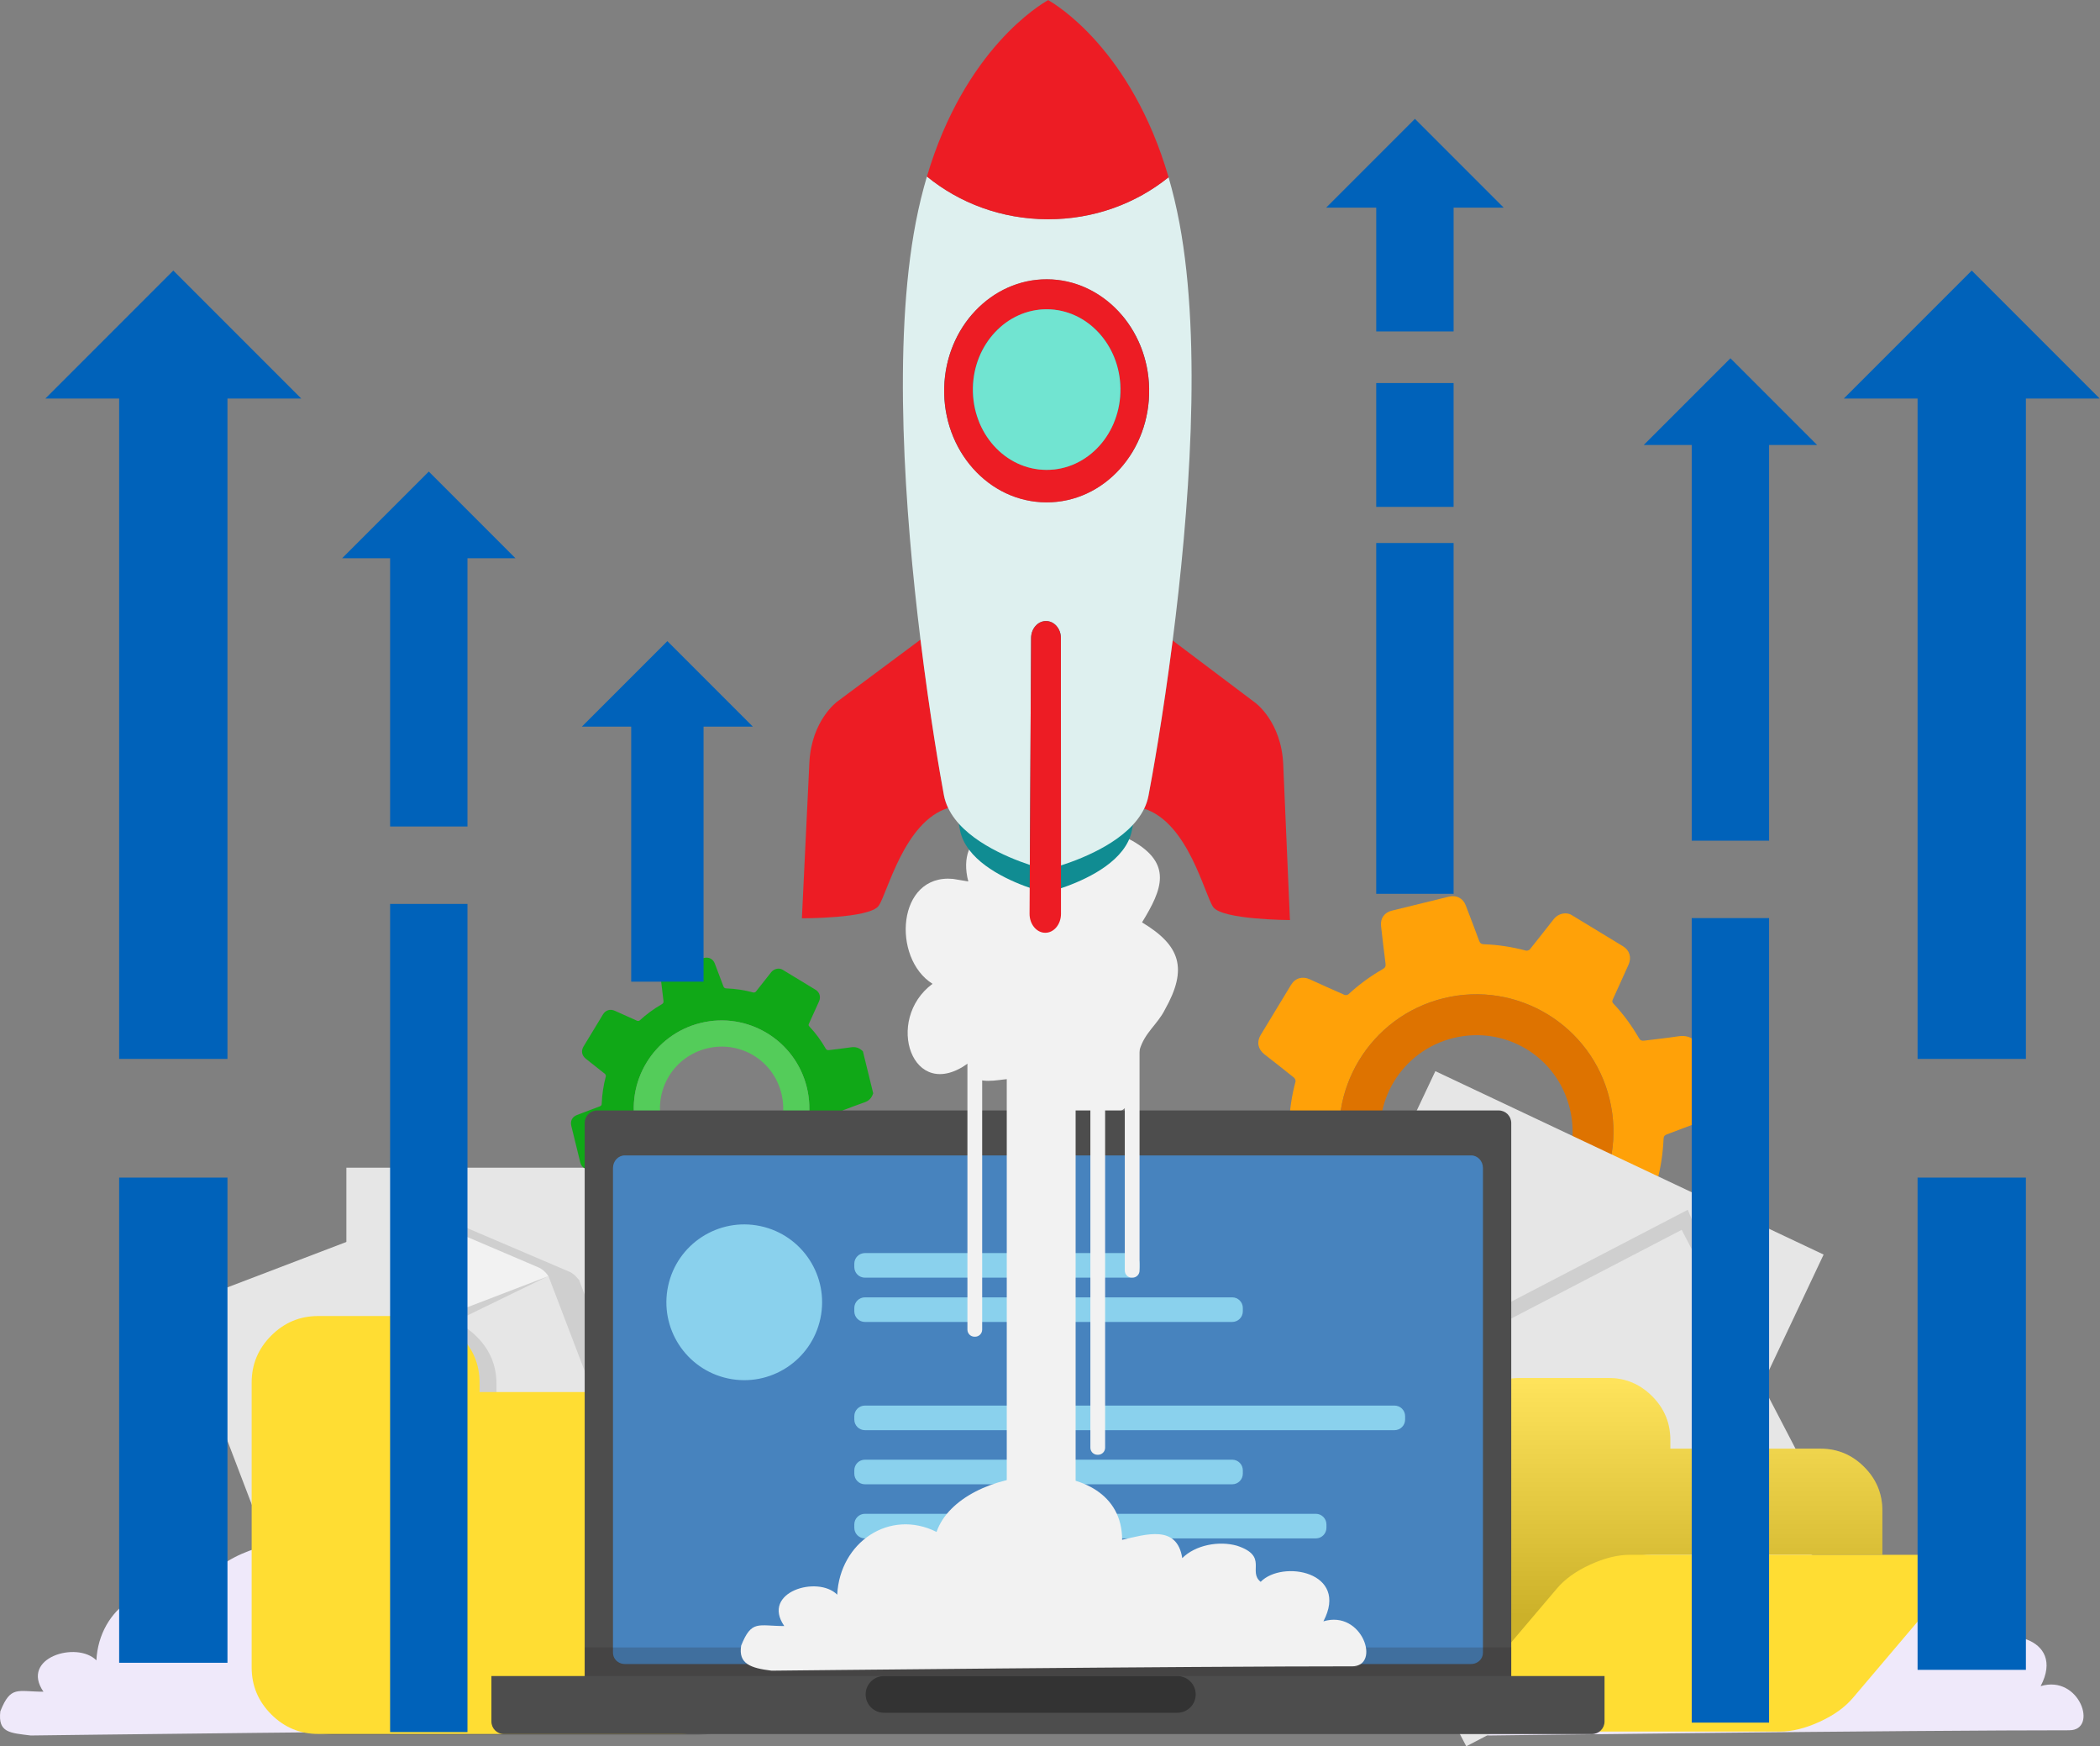 <svg width="427" height="355" viewBox="0 0 427 355" fill="none" xmlns="http://www.w3.org/2000/svg">
<rect x="0" y="0" width="427" height="355" fill="#808080" stroke="none"/>
<path d="M341.185 210.667C338.93 211.02 336.597 211.242 334.332 211.537C333.843 211.602 333.533 211.508 333.268 211.051C331.802 208.52 330.093 206.155 328.076 204.031C327.808 203.747 327.765 203.535 327.933 203.171C329.018 200.823 330.062 198.457 331.133 196.104C331.792 194.662 331.365 193.174 330.011 192.352C326.527 190.229 323.039 188.114 319.551 185.999C318.439 185.324 316.812 185.703 315.943 186.815C314.335 188.872 312.725 190.93 311.086 192.965C310.934 193.153 310.523 193.302 310.295 193.241C307.487 192.499 304.638 192.047 301.739 191.945C301.189 191.925 300.935 191.727 300.752 191.23C299.864 188.827 298.954 186.431 298.033 184.04C297.472 182.579 296.137 181.895 294.605 182.27C290.73 183.214 286.859 184.162 282.99 185.12C281.49 185.49 280.64 186.685 280.812 188.228C281.093 190.774 281.402 193.319 281.723 195.863C281.786 196.368 281.703 196.683 281.21 196.965C278.671 198.418 276.324 200.141 274.168 202.123C274.005 202.273 273.604 202.333 273.399 202.243C271.028 201.208 268.669 200.145 266.317 199.068C264.839 198.392 263.361 198.808 262.51 200.204C260.445 203.602 258.381 207.003 256.325 210.41C255.482 211.807 255.79 213.292 257.088 214.307C259.109 215.884 261.124 217.464 263.12 219.072C263.312 219.23 263.48 219.631 263.422 219.854C262.66 222.709 262.223 225.615 262.111 228.562C262.092 229.068 261.884 229.262 261.456 229.422C259.053 230.315 256.654 231.217 254.264 232.144C252.726 232.741 252.068 234.03 252.454 235.613C253.392 239.461 254.336 243.308 255.284 247.155C255.657 248.666 256.811 249.543 258.36 249.383C260.934 249.118 263.503 248.794 266.068 248.465C266.589 248.4 266.889 248.511 267.165 248.997C268.595 251.521 270.314 253.837 272.273 255.981C272.436 256.16 272.506 256.587 272.41 256.81C271.366 259.205 270.289 261.584 269.21 263.963C268.582 265.343 269.045 266.859 270.348 267.653C273.766 269.736 277.179 271.832 280.607 273.899C281.977 274.723 283.484 274.396 284.459 273.148C286.051 271.109 287.66 269.082 289.241 267.034C289.478 266.724 289.676 266.633 290.06 266.742C292.878 267.547 295.762 267.961 298.684 268.08C299.207 268.101 299.436 268.297 299.606 268.763C300.389 270.908 301.288 273.133 302.013 275.299C302.509 276.778 303.346 277.672 304.943 278.181C309.383 277.091 313.821 276.002 318.26 274.913C319.407 273.731 319.773 272.6 319.533 271.082C319.181 268.852 318.963 266.545 318.662 264.307C318.58 263.712 318.681 263.327 319.259 263.002C321.764 261.596 324.051 259.866 326.178 257.926C326.354 257.767 326.781 257.701 327.007 257.799C329.24 258.767 331.449 259.782 333.675 260.774C335.763 261.703 337.022 261.298 338.195 259.345C340.151 256.088 342.101 252.831 344.056 249.573C344.866 248.224 344.566 246.707 343.315 245.728C341.276 244.135 339.239 242.543 337.224 240.919C337.032 240.765 336.877 240.356 336.938 240.127C337.708 237.301 338.127 234.42 338.256 231.502C338.28 230.975 338.483 230.752 338.946 230.584C341.114 229.791 343.364 228.887 345.549 228.146C347.006 227.65 347.843 226.809 348.359 225.244C347.269 220.805 346.181 216.365 345.089 211.927C343.899 210.746 342.723 210.426 341.185 210.667ZM306.824 257.086C291.866 260.757 276.767 251.607 273.098 236.649C269.429 221.693 278.577 206.593 293.536 202.923C308.492 199.254 323.59 208.405 327.262 223.362C330.931 238.319 321.78 253.417 306.824 257.086Z" fill="#FFA108"/>
<path d="M293.536 202.924C278.578 206.594 269.43 221.694 273.098 236.65C276.767 251.607 291.866 260.757 306.824 257.087C321.78 253.418 330.931 238.319 327.262 223.363C323.59 208.406 308.492 199.255 293.536 202.924ZM304.856 249.014C294.349 251.575 283.768 245.171 281.183 234.689C278.593 224.171 284.998 213.575 295.55 211C305.967 208.456 316.577 214.648 319.195 225.349C321.815 236.039 315.283 246.399 304.856 249.014Z" fill="#DE7300"/>
<path d="M124.305 351.722C130.227 351.722 126.389 340.353 118.458 342.755C123.772 332.656 110.086 330.3 105.702 334.817C103.044 332.69 107.296 329.652 100.917 327.526C97.196 326.463 92.414 327.402 89.757 330.059C88.694 323.149 82.316 325.281 77.532 326.343C77.532 307.741 44.58 310.932 39.797 324.75C30.23 319.967 20.131 326.877 19.601 337.507C15.614 333.522 4.054 336.976 8.837 343.885C3.523 343.885 2.193 342.558 0.067 347.872C-0.444 352.24 1.993 352.255 6.246 352.785C6.246 352.785 88.693 351.72 126.962 351.72C126.431 351.72 124.708 351.72 124.708 351.72" fill="#EFE9FA"/>
<path d="M420.776 351.722C426.699 351.722 422.861 340.353 414.929 342.755C420.243 332.656 406.557 330.3 402.173 334.817C399.516 332.69 403.767 329.652 397.389 327.526C393.668 326.463 388.886 327.402 386.229 330.059C385.166 323.149 378.788 325.281 374.004 326.343C374.004 307.741 341.052 310.932 336.269 324.75C326.702 319.967 316.603 326.877 316.073 337.507C312.085 333.522 300.525 336.976 305.308 343.885C299.994 343.885 298.665 342.558 296.539 347.872C299.727 350.529 298.465 352.255 302.718 352.785C302.718 352.785 385.165 351.72 423.433 351.72C422.902 351.72 420.707 351.72 420.707 351.72" fill="#EFE9FA"/>
<path d="M320.518 311.918L260.717 283.677L291.854 217.742L370.804 255.025L348.844 301.528L320.518 311.918Z" fill="#E6E6E6"/>
<path opacity="0.1" d="M320.545 312.019L328.312 290.929L348.923 301.547C348.168 302.251 346.175 300.777 345.563 300.998C345.563 300.998 321.863 312.218 320.545 312.019Z" fill="black"/>
<path d="M320.543 311.955L329.533 292.833L348.839 301.521C348.082 302.226 347.398 302.682 346.785 302.904L323.183 311.827C322.568 312.048 321.859 312.155 320.543 311.955Z" fill="#F2F2F2"/>
<path opacity="0.1" d="M343.185 245.919L265.729 286.214L299.381 350.903L358.051 320.382L358.069 320.328L358.096 320.383C358.102 320.377 358.108 320.372 358.114 320.366L358.148 320.42C358.185 320.385 358.229 320.304 358.278 320.2C359.092 319.373 359.41 318.783 359.593 318.202L358.099 281.497L343.185 245.919Z" fill="black"/>
<path d="M143.349 258.537V324.671H70.43V237.361H121.856L143.349 258.537Z" fill="#E6E6E6"/>
<path opacity="0.1" d="M143.429 258.469L121.041 260.453L121.841 237.281C122.8 237.664 122.32 240.092 122.78 240.553C122.78 240.553 143.046 257.193 143.429 258.469Z" fill="black"/>
<path d="M143.371 258.498L122.241 258.534L121.852 237.367C122.812 237.751 123.518 238.174 123.979 238.635L142.126 256.166C142.59 256.627 142.989 257.222 143.371 258.498Z" fill="#F2F2F2"/>
<path opacity="0.1" d="M117.784 260.303L117.732 260.281L117.79 260.259C117.786 260.252 117.781 260.247 117.775 260.239L117.833 260.212C117.802 260.17 117.72 260.114 117.615 260.051C116.897 259.164 116.347 258.77 115.797 258.524L92.591 248.616C92.052 248.375 91.325 248.24 90.425 248.203C90.326 248.15 90.223 248.116 90.111 248.114L90.137 248.189L42.107 266.519L73.238 348.09L141.364 322.092L117.784 260.303Z" fill="black"/>
<path d="M111.535 259.441L135.114 321.228L66.988 347.228L35.857 265.656L83.904 247.32L111.535 259.441Z" fill="#E6E6E6"/>
<path opacity="0.1" d="M111.585 259.349L91.376 269.184L83.861 247.249C84.894 247.266 85.31 249.707 85.906 249.974C85.906 249.974 110.772 258.292 111.585 259.349Z" fill="black"/>
<path d="M111.542 259.396L91.814 266.964L83.904 247.326C84.938 247.343 85.749 247.486 86.343 247.752L109.548 257.66C110.146 257.927 110.731 258.34 111.542 259.396Z" fill="#F2F2F2"/>
<path d="M356.81 324.46L298.14 354.981L264.488 290.291L341.943 249.997L365.678 295.62L356.81 324.46Z" fill="#E6E6E6"/>
<path opacity="0.1" d="M356.905 324.498L344.814 305.553L365.74 295.57C365.844 296.596 363.466 297.292 363.269 297.913C363.269 297.913 357.862 323.57 356.905 324.498Z" fill="black"/>
<path d="M356.854 324.461L347.07 305.732L365.669 295.62C365.772 296.647 365.722 297.47 365.526 298.092L358.349 322.281C358.153 322.905 357.809 323.533 356.854 324.461Z" fill="#F2F2F2"/>
<g opacity="0.1">
<path d="M155.01 296.719V339.196C155.01 342.898 153.682 346.075 151.028 348.73C148.374 351.384 145.195 352.711 141.494 352.711H68.126C64.424 352.711 61.247 351.384 58.593 348.73C55.938 346.075 54.611 342.898 54.611 339.196V281.273C54.611 277.572 55.938 274.394 58.593 271.74C61.247 269.086 64.424 267.758 68.126 267.758H87.434C91.134 267.758 94.312 269.086 96.967 271.74C99.621 274.394 100.949 277.572 100.949 281.273V283.205H141.494C145.195 283.205 148.374 284.531 151.028 287.185C153.682 289.841 155.01 293.018 155.01 296.719Z" fill="black"/>
</g>
<path d="M151.571 296.479V338.956C151.571 342.658 150.244 345.836 147.589 348.49C144.934 351.144 141.756 352.472 138.055 352.472H64.687C60.985 352.472 57.808 351.144 55.153 348.49C52.499 345.836 51.172 342.658 51.172 338.956V281.034C51.172 277.333 52.499 274.154 55.153 271.5C57.808 268.846 60.985 267.518 64.687 267.518H83.994C87.694 267.518 90.873 268.846 93.528 271.5C96.182 274.154 97.51 277.333 97.51 281.034V282.965H138.055C141.756 282.965 144.935 284.292 147.589 286.946C150.244 289.601 151.571 292.779 151.571 296.479Z" fill="#FFDD33"/>
<path d="M172.961 212.904C171.518 213.13 170.023 213.271 168.574 213.461C168.261 213.502 168.063 213.441 167.892 213.149C166.955 211.529 165.861 210.015 164.57 208.656C164.398 208.473 164.371 208.339 164.477 208.105C165.171 206.603 165.839 205.088 166.527 203.582C166.947 202.659 166.674 201.707 165.808 201.181C163.578 199.823 161.346 198.468 159.113 197.116C158.401 196.684 157.36 196.926 156.803 197.637C155.774 198.953 154.743 200.272 153.695 201.575C153.597 201.696 153.335 201.791 153.188 201.752C151.391 201.276 149.567 200.987 147.713 200.923C147.361 200.91 147.198 200.783 147.081 200.465C146.513 198.927 145.93 197.394 145.341 195.862C144.982 194.927 144.128 194.49 143.147 194.73C140.667 195.334 138.19 195.941 135.713 196.553C134.752 196.79 134.209 197.556 134.318 198.543C134.499 200.173 134.696 201.801 134.902 203.43C134.942 203.753 134.888 203.954 134.574 204.134C132.948 205.065 131.446 206.167 130.066 207.436C129.962 207.532 129.707 207.571 129.574 207.513C128.056 206.851 126.547 206.17 125.042 205.481C124.096 205.048 123.149 205.315 122.605 206.208C121.283 208.383 119.962 210.56 118.646 212.74C118.107 213.635 118.304 214.585 119.135 215.235C120.427 216.244 121.718 217.256 122.995 218.285C123.118 218.386 123.225 218.642 123.188 218.785C122.701 220.613 122.42 222.473 122.348 224.358C122.337 224.682 122.202 224.807 121.929 224.909C120.391 225.481 118.855 226.059 117.325 226.651C116.341 227.033 115.92 227.859 116.166 228.872C116.768 231.334 117.37 233.797 117.978 236.259C118.217 237.226 118.956 237.787 119.947 237.685C121.595 237.516 123.239 237.308 124.882 237.098C125.214 237.056 125.407 237.127 125.583 237.438C126.498 239.053 127.599 240.537 128.852 241.909C128.957 242.023 129.001 242.298 128.94 242.439C128.272 243.971 127.583 245.496 126.891 247.018C126.49 247.901 126.786 248.871 127.62 249.379C129.808 250.713 131.992 252.054 134.186 253.377C135.063 253.904 136.027 253.695 136.65 252.896C137.67 251.592 138.7 250.294 139.712 248.984C139.863 248.785 139.991 248.726 140.236 248.796C142.04 249.311 143.885 249.576 145.756 249.652C146.091 249.666 146.236 249.791 146.347 250.09C146.848 251.461 147.422 252.887 147.887 254.273C148.204 255.22 148.741 255.792 149.763 256.118C152.604 255.421 155.445 254.723 158.285 254.026C159.019 253.27 159.253 252.547 159.1 251.574C158.875 250.146 158.735 248.67 158.542 247.238C158.489 246.858 158.554 246.61 158.924 246.402C160.528 245.503 161.991 244.395 163.353 243.154C163.465 243.051 163.74 243.01 163.883 243.072C165.313 243.692 166.727 244.342 168.151 244.976C169.487 245.571 170.294 245.312 171.044 244.062C172.297 241.978 173.545 239.893 174.796 237.807C175.314 236.945 175.123 235.973 174.321 235.347C173.016 234.327 171.713 233.309 170.423 232.27C170.3 232.17 170.2 231.909 170.24 231.762C170.731 229.953 171.001 228.11 171.084 226.242C171.1 225.903 171.229 225.762 171.525 225.654C172.913 225.146 174.353 224.567 175.752 224.094C176.685 223.776 177.22 223.237 177.55 222.236C176.854 219.394 176.157 216.553 175.458 213.713C174.698 212.954 173.945 212.748 172.961 212.904ZM150.969 242.613C141.395 244.963 131.732 239.106 129.383 229.533C127.034 219.961 132.89 210.297 142.464 207.947C152.036 205.599 161.699 211.456 164.05 221.029C166.397 230.601 160.541 240.265 150.969 242.613Z" fill="#10A817"/>
<path d="M142.465 207.947C132.891 210.297 127.035 219.961 129.384 229.533C131.733 239.106 141.396 244.963 150.97 242.613C160.542 240.265 166.399 230.601 164.051 221.029C161.7 211.455 152.037 205.599 142.465 207.947ZM149.71 237.447C142.985 239.087 136.213 234.987 134.559 228.277C132.902 221.547 137.001 214.763 143.754 213.117C150.421 211.488 157.213 215.451 158.888 222.3C160.565 229.142 156.384 235.773 149.71 237.447Z" fill="#54CC5A"/>
<path d="M382.747 307.06V316.043H336.035C332.518 316.043 328.83 316.933 324.975 318.709C321.12 320.487 318.051 322.725 315.769 325.418L296.847 347.65L296.567 347.988C296.567 347.838 296.558 347.603 296.539 347.286C296.52 346.967 296.512 346.733 296.512 346.582V292.687C296.512 289.245 297.747 286.287 300.218 283.816C302.688 281.346 305.644 280.112 309.088 280.112H327.053C330.496 280.112 333.452 281.346 335.923 283.816C338.395 286.287 339.628 289.245 339.628 292.687V294.485H370.171C373.613 294.485 376.57 295.717 379.04 298.189C381.512 300.661 382.747 303.617 382.747 307.06Z" fill="#FFDD33"/>
<path opacity="0.2" d="M382.747 307.06V316.043H336.035C332.518 316.043 328.83 316.933 324.975 318.709C321.12 320.487 318.051 322.725 315.769 325.418L296.847 347.65L296.567 347.988C296.567 347.838 296.558 347.603 296.539 347.286C296.52 346.967 296.512 346.733 296.512 346.582V292.687C296.512 289.245 297.747 286.287 300.218 283.816C302.688 281.346 305.644 280.112 309.088 280.112H327.053C330.496 280.112 333.452 281.346 335.923 283.816C338.395 286.287 339.628 289.245 339.628 292.687V294.485H370.171C373.613 294.485 376.57 295.717 379.04 298.189C381.512 300.661 382.747 303.617 382.747 307.06Z" fill="url(#paint0_linear_18103_22228)"/>
<path d="M397.362 319.202C397.362 320.362 396.782 321.597 395.623 322.907L376.76 345.139C375.149 347.049 372.894 348.668 369.992 349.996C367.093 351.325 364.408 351.988 361.936 351.988H300.854C299.583 351.988 298.45 351.745 297.459 351.259C296.467 350.772 295.971 349.967 295.971 348.844C295.971 347.684 296.552 346.448 297.711 345.138L316.574 322.906C318.183 320.998 320.438 319.378 323.339 318.049C326.24 316.722 328.926 316.057 331.395 316.057H392.479C393.751 316.057 394.882 316.301 395.876 316.789C396.867 317.275 397.362 318.078 397.362 319.202Z" fill="#FFDD33"/>
<path d="M193.772 178.658C182.342 177.617 181.303 194.785 189.615 199.986C179.746 207.269 185.46 224.437 196.888 216.113C197.407 223.917 208.767 215.673 209.355 221.574C209.875 226.778 223.901 231.199 230.134 223.917C232.732 220.275 230.654 217.154 231.693 213.512C232.732 209.87 235.329 208.311 236.888 205.19C241.564 196.866 240.004 192.184 232.212 187.501C236.368 180.738 238.446 175.537 230.134 170.855C224.42 167.733 215.07 167.733 210.394 172.417C203.641 165.134 194.291 169.295 196.888 179.18" fill="#F2F2F2"/>
<path d="M304.728 225.729H275.258H260.853H121.443C120.031 225.729 118.887 226.874 118.887 228.286V234.932V341.879C118.887 343.291 120.031 344.437 121.443 344.437H304.728C306.141 344.437 307.286 343.291 307.286 341.879V264.863V228.286C307.285 226.873 306.141 225.729 304.728 225.729Z" fill="#4D4D4D"/>
<path d="M299.133 234.868H264.476H260.853H127.039C125.713 234.868 124.639 236.013 124.639 237.426V244.071V335.967C124.639 336.204 124.676 336.434 124.746 336.648C125.05 337.581 125.962 338.258 127.039 338.258H299.133C300.127 338.258 300.982 337.681 301.346 336.858C301.467 336.585 301.535 336.283 301.535 335.967V274.24V237.426C301.534 236.012 300.459 234.868 299.133 234.868Z" fill="#4783BE"/>
<path opacity="0.2" d="M307.286 334.889H118.889V346.3H307.286V334.889Z" fill="#231F20"/>
<path d="M99.918 340.706V349.939C99.918 351.351 101.064 352.497 102.477 352.497H323.697C325.109 352.497 326.255 351.352 326.255 349.939V340.706H99.918Z" fill="#4D4D4D"/>
<path d="M243.126 344.436C243.126 346.496 241.456 348.165 239.396 348.165H179.743C177.684 348.165 176.014 346.495 176.014 344.436C176.014 342.376 177.684 340.707 179.743 340.707H239.396C241.456 340.706 243.126 342.376 243.126 344.436Z" fill="#333333"/>
<path d="M166.814 268.018C168.633 259.467 163.174 251.06 154.623 249.241C146.071 247.423 137.664 252.881 135.846 261.433C134.027 269.984 139.485 278.391 148.037 280.21C156.589 282.028 164.996 276.57 166.814 268.018Z" fill="#8AD1ED"/>
<path d="M231.709 257.564C231.709 258.756 230.743 259.722 229.551 259.722H175.867C174.675 259.722 173.709 258.756 173.709 257.564V256.88C173.709 255.688 174.675 254.722 175.867 254.722H229.551C230.743 254.722 231.709 255.688 231.709 256.88V257.564Z" fill="#8AD1ED"/>
<path d="M252.709 266.564C252.709 267.756 251.742 268.722 250.55 268.722H175.868C174.676 268.722 173.709 267.756 173.709 266.564V265.88C173.709 264.688 174.676 263.722 175.868 263.722H250.55C251.742 263.722 252.709 264.688 252.709 265.88V266.564Z" fill="#8AD1ED"/>
<path d="M285.709 288.564C285.709 289.756 284.742 290.722 283.55 290.722H175.868C174.676 290.722 173.709 289.756 173.709 288.564V287.88C173.709 286.688 174.676 285.722 175.868 285.722H283.55C284.742 285.722 285.709 286.688 285.709 287.88V288.564Z" fill="#8AD1ED"/>
<path d="M252.709 299.563C252.709 300.755 251.742 301.722 250.55 301.722H175.868C174.676 301.722 173.709 300.755 173.709 299.563V298.881C173.709 297.689 174.676 296.722 175.868 296.722H250.55C251.742 296.722 252.709 297.689 252.709 298.881V299.563Z" fill="#8AD1ED"/>
<path d="M269.709 310.563C269.709 311.755 268.742 312.722 267.55 312.722H175.868C174.676 312.722 173.709 311.755 173.709 310.563V309.881C173.709 308.689 174.676 307.722 175.868 307.722H267.55C268.742 307.722 269.709 308.689 269.709 309.881V310.563Z" fill="#8AD1ED"/>
<path d="M252.709 320.564C252.709 321.756 251.742 322.722 250.55 322.722H175.868C174.676 322.722 173.709 321.756 173.709 320.564V319.88C173.709 318.688 174.676 317.722 175.868 317.722H250.55C251.742 317.722 252.709 318.688 252.709 319.88V320.564Z" fill="#8AD1ED"/>
<path d="M234.397 141.94C237.272 119.916 239.725 90.073 235.862 68.502C235.34 65.577 234.709 62.856 234 60.317C228.317 65.012 220.97 67.838 212.924 67.812C204.878 67.787 197.546 64.914 191.89 60.183C191.168 62.715 190.524 65.433 189.986 68.353C186.014 89.895 188.314 119.748 191.076 141.789C192.747 155.131 194.563 165.378 195.185 168.682C195.33 169.452 195.58 170.185 195.912 170.879C198.435 176.161 205.793 179.282 209.88 180.654L210.079 141.499C210.089 139.866 211.238 138.55 212.647 138.555C214.056 138.559 215.199 139.883 215.199 141.518L215.192 180.742C219.239 179.436 226.821 176.351 229.413 170.999C229.749 170.307 230.002 169.576 230.15 168.808C230.79 165.507 232.658 155.272 234.397 141.94ZM212.701 117.843C202.707 117.809 194.79 108.702 195.015 97.724C195.235 86.98 203.197 78.466 212.803 78.496C222.412 78.527 230.33 87.096 230.493 97.84C230.659 108.822 222.695 117.876 212.701 117.843Z" fill="#108C92"/>
<path d="M187.166 130.027L170.277 142.59C170.277 142.59 164.99 146.377 164.573 155.039C163.98 167.335 163.051 186.669 163.051 186.669C163.051 186.669 176.821 186.72 178.656 184.134C180.443 181.619 183.808 167.03 192.789 164.242C192.397 163.42 192.102 162.556 191.932 161.646C191.204 157.745 189.09 145.675 187.166 130.027Z" fill="#ED1C24"/>
<path d="M255.276 142.884L238.443 130.2C236.439 145.839 234.264 157.896 233.516 161.791C233.34 162.701 233.042 163.564 232.645 164.383C241.615 167.236 244.908 181.852 246.683 184.381C248.509 186.978 262.287 187.027 262.287 187.027C262.287 187.027 261.452 167.681 260.922 155.378C260.548 146.708 255.276 142.884 255.276 142.884Z" fill="#ED1C24"/>
<path d="M238.443 130.201C241.732 104.526 244.456 70.051 239.823 45.354C239.197 42.019 238.448 38.918 237.609 36.031C230.994 41.377 222.419 44.597 213.017 44.569C203.617 44.539 195.059 41.263 188.473 35.881C187.619 38.761 186.855 41.857 186.212 45.187C181.457 69.848 184.007 104.334 187.165 130.028C189.089 145.676 191.203 157.747 191.932 161.648C192.102 162.557 192.397 163.421 192.789 164.244C195.775 170.497 204.534 174.196 209.4 175.822L209.658 129.686C209.669 127.776 211.03 126.237 212.697 126.243C214.364 126.248 215.717 127.797 215.717 129.708L215.732 175.925C220.554 174.375 229.578 170.721 232.645 164.385C233.043 163.567 233.34 162.703 233.516 161.793C234.265 157.897 236.439 145.839 238.443 130.201ZM212.761 102.117C200.983 102.08 191.686 91.529 191.989 78.852C192.285 66.497 201.634 56.738 212.881 56.772C224.128 56.809 233.429 66.63 233.658 78.989C233.894 91.668 224.541 102.158 212.761 102.117Z" fill="#DEF0EF"/>
<path d="M237.61 36.031C230.046 10.019 214.564 0.836 213.182 0.058V0.001C213.182 0.001 213.162 0.011 213.13 0.029C213.097 0.01 213.078 0 213.078 0L213.077 0.058C211.692 0.826 196.164 9.916 188.473 35.88C195.059 41.263 203.617 44.538 213.017 44.568C222.42 44.597 230.995 41.376 237.61 36.031Z" fill="#ED1C24"/>
<path d="M212.696 126.242C211.029 126.236 209.668 127.775 209.657 129.685L209.399 175.821L209.344 185.735C209.333 187.868 210.758 189.608 212.53 189.613C214.3 189.621 215.735 187.89 215.734 185.759L215.731 175.924L215.716 129.707C215.716 127.795 214.363 126.246 212.696 126.242Z" fill="#ED1C24"/>
<path d="M233.657 78.99C233.428 66.632 224.127 56.81 212.88 56.773C201.633 56.739 192.284 66.499 191.988 78.853C191.685 91.53 200.982 102.08 212.76 102.118C224.541 102.158 233.894 91.668 233.657 78.99ZM212.777 95.513C204.352 95.486 197.658 87.967 197.821 78.872C197.98 69.944 204.714 62.847 212.863 62.872C221.012 62.897 227.71 70.04 227.822 78.97C227.938 88.065 221.203 95.541 212.777 95.513Z" fill="#ED1C24"/>
<path d="M212.863 62.872C204.714 62.847 197.98 69.944 197.821 78.872C197.658 87.967 204.352 95.485 212.777 95.513C221.203 95.541 227.938 88.065 227.822 78.97C227.71 70.04 221.013 62.898 212.863 62.872Z" fill="#71E4D1"/>
<path d="M274.939 338.722C280.861 338.722 277.023 327.178 269.092 329.58C274.406 319.481 260.72 317.036 256.336 321.554C253.678 319.429 257.93 316.345 251.551 314.219C247.83 313.155 243.048 314.074 240.391 316.732C239.327 309.822 232.95 311.942 228.166 313.004C228.166 294.402 195.214 297.587 190.431 311.405C180.864 306.622 170.765 313.53 170.235 324.16C166.248 320.174 154.688 323.628 159.471 330.537C154.157 330.537 152.827 329.207 150.701 334.521C150.1 338.227 152.627 339.081 156.88 339.611C156.88 339.611 239.327 338.721 277.596 338.721C277.065 338.721 274.707 338.721 274.707 338.721" fill="#F2F2F2"/>
<path d="M218.709 203.722H204.709V332.722H218.709V203.722Z" fill="#F2F2F2"/>
<path d="M199.709 200.162C199.709 199.367 199.064 198.722 198.269 198.722H198.148C197.353 198.722 196.709 199.367 196.709 200.162V270.283C196.709 271.078 197.353 271.723 198.148 271.723H198.269C199.064 271.723 199.709 271.078 199.709 270.283V200.162Z" fill="#F2F2F2"/>
<path d="M224.709 224.162C224.709 223.367 224.064 222.722 223.269 222.722H223.148C222.353 222.722 221.709 223.367 221.709 224.162V294.283C221.709 295.078 222.354 295.723 223.148 295.723H223.269C224.064 295.723 224.709 295.078 224.709 294.283V224.162Z" fill="#F2F2F2"/>
<path d="M231.709 188.161C231.709 187.367 231.064 186.722 230.269 186.722H230.148C229.353 186.722 228.709 187.367 228.709 188.161V258.284C228.709 259.078 229.354 259.723 230.148 259.723H230.269C231.064 259.723 231.709 259.078 231.709 258.284V188.161Z" fill="#F2F2F2"/>
<path d="M305.753 42.21L287.7 24.159L269.65 42.21H279.835V67.378H295.565V42.21H305.753Z" fill="#0062BA"/>
<path d="M295.564 77.867H279.834V103.038H295.564V77.867Z" fill="#0062BA"/>
<path d="M295.564 110.378H279.834V181.694H295.564V110.378Z" fill="#0062BA"/>
<path d="M61.254 81.014L35.239 54.999L9.225 81.014H24.228V215.256H46.251V81.014H61.254Z" fill="#0062BA"/>
<path d="M46.252 239.377H24.229V338.004H46.252V239.377Z" fill="#0062BA"/>
<path d="M104.812 113.481L87.188 95.855L69.562 113.481H79.323V168.016H95.053V113.481H104.812Z" fill="#0062BA"/>
<path d="M95.052 183.747H79.322V352.088H95.052V183.747Z" fill="#0062BA"/>
<path d="M374.906 81.014L400.92 54.999L426.936 81.014H411.933V215.256H389.909V81.014H374.906Z" fill="#0062BA"/>
<path d="M411.931 239.377H389.908V339.442H411.931V239.377Z" fill="#0062BA"/>
<path d="M334.227 90.453L351.852 72.828L369.476 90.453H359.716V170.894H343.985V90.453H334.227Z" fill="#0062BA"/>
<path d="M359.714 186.626H343.984V350.169H359.714V186.626Z" fill="#0062BA"/>
<path d="M153.078 147.705L135.699 130.327L118.32 147.705H128.342V199.552H143.056V147.705H153.078Z" fill="#0062BA"/>
<defs>
<linearGradient id="paint0_linear_18103_22228" x1="339.629" y1="279.873" x2="339.629" y2="328.474" gradientUnits="userSpaceOnUse">
<stop stop-color="white"/>
<stop offset="1"/>
</linearGradient>
</defs>
</svg>
